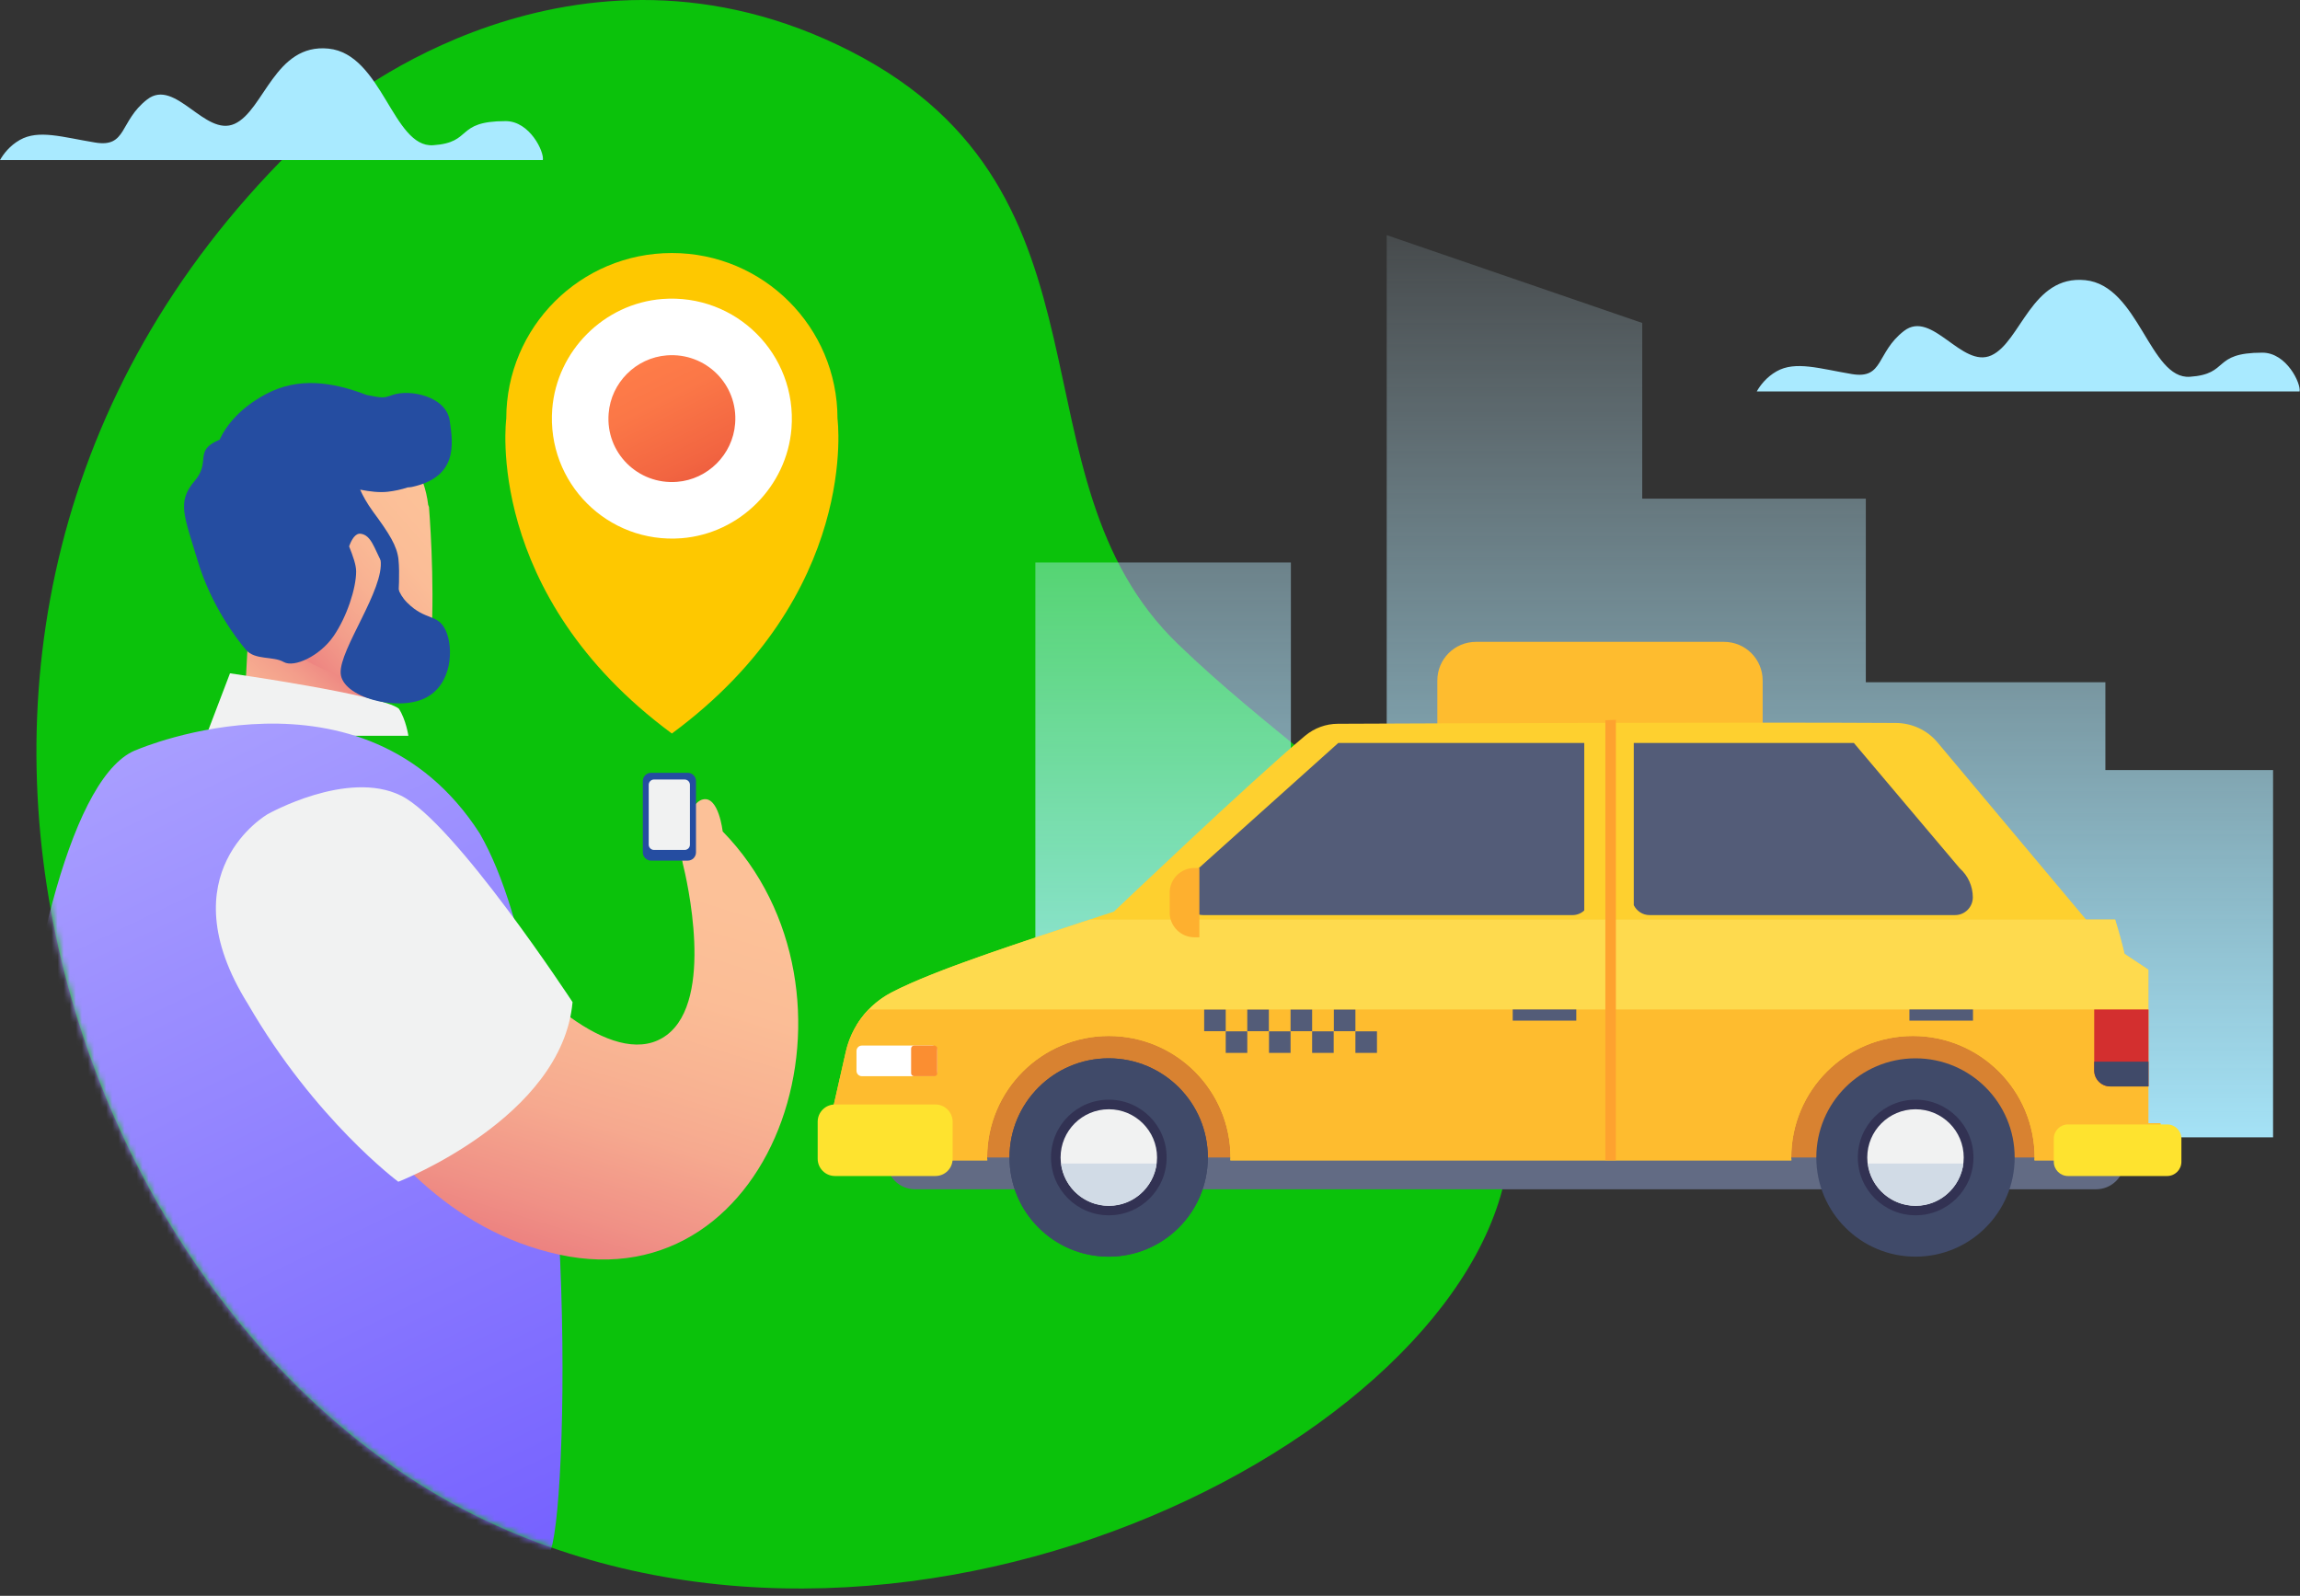 <svg width="379" height="263" viewBox="0 0 379 263" fill="none" xmlns="http://www.w3.org/2000/svg">
<rect x="0" y="0" width="379" height="263" fill="#333333" stroke="none"/>
<path d="M55.738 17.618C55.738 17.618 94.397 -14.936 140.188 8.46C185.979 31.855 165.636 78.674 194.11 106.149C222.611 133.624 252.744 143.861 248.691 189.653C244.612 235.444 151.399 284.236 80.16 250.656C8.921 217.075 -31.79 93.937 55.738 17.618Z" fill="#0BC20B"/>
<mask id="mask0_132_1449" style="mask-type:luminance" maskUnits="userSpaceOnUse" x="5" y="0" width="239" height="263">
<path d="M55.739 17.618C55.739 17.618 94.398 -14.936 140.189 8.46C185.979 31.856 165.637 78.674 194.111 106.149C222.612 133.624 247.034 145.835 242.954 191.627C238.875 237.419 151.373 284.237 80.135 250.656C8.896 217.076 -31.79 93.938 55.739 17.618Z" fill="white"/>
</mask>
<g mask="url(#mask0_132_1449)">
<path d="M41.398 95.201L40.292 116.097H60.793L57.451 101.175L41.398 95.201Z" fill="url(#paint0_linear_132_1449)"/>
<path d="M36.345 80.306C37.897 74.674 42.477 70.068 48.108 68.489C59.214 65.358 69.346 72.91 70.556 83.2C70.609 83.332 70.661 83.437 70.688 83.543C70.688 83.543 71.688 95.675 71.056 105.491C70.74 110.175 66.451 113.702 61.819 112.939C58.898 112.465 55.45 111.36 51.714 109.544C47.503 107.517 44.766 103.386 43.003 99.57C37.345 95.49 34.16 88.174 36.345 80.306Z" fill="url(#paint1_linear_132_1449)"/>
<path d="M37.898 110.965C37.898 110.965 62.977 114.544 65.714 116.781C66.898 118.571 67.293 121.255 67.293 121.255H33.976L37.898 110.965Z" fill="#F1F2F2"/>
<path d="M74.109 69.331C73.504 65.278 67.503 64.094 64.661 65.094C63.108 65.647 63.056 65.594 60.424 65.094C54.714 62.91 49.134 62.12 43.845 64.936C39.555 67.226 37.318 70.042 36.187 72.463C31.818 74.279 34.845 76.016 32.081 79.253C29.108 82.727 30.344 84.964 32.581 92.438C34.818 99.885 39.055 105.359 40.529 107.096C42.029 108.833 45.003 108.096 46.74 109.096C48.477 110.096 52.713 108.096 54.95 104.859C57.187 101.622 58.687 96.912 58.687 94.175C58.687 93.096 58.161 91.648 57.529 90.043C57.924 88.938 58.556 87.832 59.45 87.964C61.187 88.201 61.687 90.438 62.924 92.701C64.161 94.938 63.424 97.912 63.424 97.912H65.661C65.661 97.912 65.898 94.438 65.661 92.201C65.424 89.964 64.161 87.964 61.424 84.253C60.45 82.911 59.793 81.7 59.345 80.7C60.977 81.016 62.556 81.2 63.898 81.042C65.03 80.911 66.135 80.674 67.161 80.332C67.398 80.305 67.635 80.305 67.872 80.253C75.346 78.621 74.714 73.384 74.109 69.331Z" fill="#254DA1"/>
<path d="M22.66 123.518C22.66 123.518 59.898 107.57 79.056 137.361C95.004 165.02 93.951 245.892 90.767 255.445C85.451 265.025 24.818 272.473 8.844 260.762C-7.13 249.05 1.37 130.966 22.66 123.518Z" fill="url(#paint2_linear_132_1449)"/>
<path d="M65.635 92.227C65.635 92.227 64.03 96.227 67.082 99.306C70.161 102.385 72.135 101.069 73.451 103.912C74.767 106.754 74.556 112.912 69.951 115.097C65.345 117.281 56.345 114.886 56.135 110.938C55.924 106.991 63.372 97.122 62.714 92.306C62.056 87.437 64.635 88.885 65.635 92.227Z" fill="#254DA1"/>
<path d="M44.739 151.493C44.739 151.493 55.924 198.864 92.109 206.759C128.294 214.654 144.742 163.336 119.083 137.019C119.083 137.019 118.425 131.097 115.794 131.755C113.162 132.413 111.846 139.65 112.504 142.282C113.162 144.914 117.767 164.651 109.872 170.573C101.977 176.494 88.161 164.651 79.609 152.809L44.739 151.493Z" fill="url(#paint3_linear_132_1449)"/>
<path d="M44.108 134.176C44.108 134.176 27.291 143.755 40.871 165.493C51.924 184.573 65.635 194.758 65.635 194.758C65.635 194.758 92.635 184.257 94.346 165.151C94.346 165.151 74.924 135.492 66.082 131.123C57.24 126.755 44.108 134.176 44.108 134.176Z" fill="#F1F2F2"/>
<path d="M113.319 141.835H107.293C106.53 141.835 105.924 141.229 105.924 140.466V128.729C105.924 127.966 106.53 127.36 107.293 127.36H113.319C114.082 127.36 114.688 127.966 114.688 128.729V140.466C114.688 141.229 114.082 141.835 113.319 141.835Z" fill="#254DA1"/>
<path d="M112.819 140.071H107.766C107.293 140.071 106.898 139.677 106.898 139.203V129.334C106.898 128.86 107.293 128.466 107.766 128.466H112.819C113.293 128.466 113.688 128.86 113.688 129.334V139.203C113.688 139.677 113.319 140.071 112.819 140.071Z" fill="#F1F2F2"/>
</g>
<path d="M138.004 68.989C138.004 53.909 125.793 41.698 110.713 41.698C95.634 41.698 83.423 53.909 83.423 68.989C83.423 68.989 79.581 97.885 110.713 120.886C141.846 97.911 138.004 68.989 138.004 68.989Z" fill="#FEC800"/>
<path d="M112.318 88.7C100.134 89.647 90.055 79.568 91.002 67.383C91.765 57.804 99.529 50.04 109.108 49.277C121.292 48.33 131.371 58.409 130.424 70.594C129.661 80.173 121.898 87.937 112.318 88.7Z" fill="white"/>
<path d="M111.555 79.41C105.108 79.91 99.766 74.594 100.292 68.146C100.687 63.067 104.792 58.962 109.871 58.567C116.319 58.067 121.661 63.383 121.135 69.831C120.74 74.91 116.634 79.015 111.555 79.41Z" fill="url(#paint4_linear_132_1449)"/>
<path d="M374.562 187.442V126.913H346.93V112.438H307.455V82.174H270.612V53.225L228.506 38.751V126.913H212.716V92.701H170.61V187.442H374.562Z" fill="url(#paint5_linear_132_1449)"/>
<path d="M290.481 124.729H236.848V112.149C236.848 108.623 239.69 105.78 243.217 105.78H284.086C287.613 105.78 290.455 108.623 290.455 112.149V124.729H290.481Z" fill="#FEBC2F"/>
<path d="M345.404 195.995H150.767C148.188 195.995 146.083 193.89 146.083 191.311V191.1C146.083 188.521 148.188 186.416 150.767 186.416H345.404C347.983 186.416 350.088 188.521 350.088 191.1V191.311C350.088 193.89 347.983 195.995 345.404 195.995Z" fill="#626B84"/>
<path d="M345.088 166.573H153.504V190.758H345.088V166.573Z" fill="#D88231"/>
<path d="M182.689 205.575C190.872 205.575 197.505 198.941 197.505 190.758C197.505 182.575 190.872 175.942 182.689 175.942C174.506 175.942 167.873 182.575 167.873 190.758C167.873 198.941 174.506 205.575 182.689 205.575Z" fill="#404A69"/>
<path d="M182.689 207.101C191.715 207.101 199.031 199.784 199.031 190.758C199.031 181.732 191.715 174.416 182.689 174.416C173.663 174.416 166.346 181.732 166.346 190.758C166.346 199.784 173.663 207.101 182.689 207.101Z" fill="#404A69"/>
<path d="M192.242 190.758C192.242 196.022 187.979 200.285 182.715 200.285C177.452 200.285 173.189 196.022 173.189 190.758C173.189 185.495 177.452 181.231 182.715 181.231C187.979 181.231 192.242 185.495 192.242 190.758Z" fill="#323253"/>
<path d="M190.663 190.758C190.663 195.153 187.11 198.706 182.715 198.706C178.32 198.706 174.768 195.153 174.768 190.758C174.768 186.363 178.32 182.811 182.715 182.811C187.084 182.811 190.663 186.363 190.663 190.758Z" fill="#F1F2F2"/>
<path d="M354.009 185.1V159.809L350.088 157.204L348.535 151.546H343.745L319.271 122.36C317.587 120.333 315.087 119.176 312.455 119.149C287.876 118.991 233.637 119.228 220.479 119.281C218.479 119.281 216.584 119.991 215.058 121.255C206.216 128.65 183.557 150.23 183.557 150.23C171.188 154.361 154.609 159.52 146.872 163.572C143.056 165.573 140.319 169.125 139.372 173.336L136.503 185.995L137.372 191.232H162.688C162.688 191.074 162.662 190.942 162.662 190.784C162.662 179.705 171.636 170.731 182.715 170.731C193.794 170.731 202.768 179.705 202.768 190.784C202.768 190.942 202.742 191.074 202.742 191.232H295.192C295.192 191.074 295.165 190.942 295.165 190.784C295.165 179.705 304.139 170.731 315.218 170.731C326.298 170.731 335.272 179.705 335.272 190.784C335.272 190.942 335.245 191.074 335.245 191.232H356.193L356.009 185.126H354.009V185.1Z" fill="#FED02F"/>
<path d="M354.009 159.809L350.088 157.204C349.641 155.23 349.114 153.361 348.535 151.545H179.61C167.873 155.414 153.82 159.941 146.872 163.572C144.477 164.836 142.504 166.704 141.135 168.994H354.009V159.809Z" fill="#FEDA4E"/>
<path d="M354.009 185.1V166.362H143.135C141.293 168.283 139.977 170.678 139.372 173.336L136.503 185.995L137.372 191.232H162.688C162.688 191.074 162.662 190.942 162.662 190.785C162.662 179.705 171.636 170.731 182.715 170.731C193.794 170.731 202.768 179.705 202.768 190.785C202.768 190.942 202.742 191.074 202.742 191.232H295.192C295.192 191.074 295.165 190.942 295.165 190.785C295.165 179.705 304.139 170.731 315.219 170.731C326.298 170.731 335.272 179.705 335.272 190.785C335.272 190.942 335.245 191.074 335.245 191.232H356.193L356.009 185.126H354.009V185.1Z" fill="#FEBC2F"/>
<path d="M261.059 122.439H220.532L197.505 143.098C196.137 144.308 195.347 146.072 195.347 147.888C195.347 149.493 196.637 150.809 198.268 150.809H259.138C259.875 150.809 260.559 150.519 261.059 150.046V122.439Z" fill="#535C78"/>
<path d="M322.929 143.098L305.482 122.439H269.218V149.177C269.691 150.125 270.665 150.809 271.797 150.809H322.166C323.772 150.809 325.087 149.493 325.087 147.888C325.087 146.072 324.298 144.308 322.929 143.098Z" fill="#535C78"/>
<path d="M197.637 154.467H196.821C194.558 154.467 192.742 152.625 192.742 150.388V147.124C192.742 144.861 194.584 143.045 196.821 143.045H197.637V154.467Z" fill="#FEB02F"/>
<path d="M264.533 191.206H266.27V118.623C265.691 118.65 265.112 118.676 264.533 118.702V191.206Z" fill="#FEA22F"/>
<path d="M154.136 193.811H137.583C136.03 193.811 134.74 192.548 134.74 190.969V184.863C134.74 183.31 136.004 182.021 137.583 182.021H154.136C155.688 182.021 156.978 183.284 156.978 184.863V190.969C156.978 192.548 155.715 193.811 154.136 193.811Z" fill="#FEE32F"/>
<path d="M357.114 193.811H340.772C339.482 193.811 338.43 192.759 338.43 191.469V187.653C338.43 186.363 339.482 185.311 340.772 185.311H357.114C358.404 185.311 359.457 186.363 359.457 187.653V191.469C359.457 192.759 358.404 193.811 357.114 193.811Z" fill="#FEE32F"/>
<path d="M174.847 191.758C175.347 195.68 178.636 198.732 182.715 198.732C186.768 198.732 190.084 195.68 190.584 191.758H174.847Z" fill="#D1DBE6"/>
<path d="M182.689 207.101C191.714 207.101 199.031 199.784 199.031 190.758C199.031 181.732 191.714 174.416 182.689 174.416C173.663 174.416 166.346 181.732 166.346 190.758C166.346 199.784 173.663 207.101 182.689 207.101Z" fill="#404A69"/>
<path d="M192.241 190.758C192.241 196.022 187.978 200.285 182.715 200.285C177.452 200.285 173.188 196.022 173.188 190.758C173.188 185.495 177.452 181.231 182.715 181.231C187.978 181.231 192.241 185.495 192.241 190.758Z" fill="#323253"/>
<path d="M190.663 190.759C190.663 195.153 187.11 198.706 182.715 198.706C178.32 198.706 174.767 195.153 174.767 190.759C174.767 186.364 178.32 182.811 182.715 182.811C187.083 182.811 190.663 186.364 190.663 190.759Z" fill="#F1F2F2"/>
<path d="M174.846 191.758C175.346 195.68 178.636 198.732 182.715 198.732C186.768 198.732 190.083 195.68 190.583 191.758H174.846Z" fill="#D1DBE6"/>
<path d="M315.64 207.101C324.666 207.101 331.982 199.784 331.982 190.758C331.982 181.732 324.666 174.416 315.64 174.416C306.614 174.416 299.297 181.732 299.297 190.758C299.297 199.784 306.614 207.101 315.64 207.101Z" fill="#404A69"/>
<path d="M325.193 190.758C325.193 196.022 320.929 200.285 315.666 200.285C310.403 200.285 306.14 196.022 306.14 190.758C306.14 185.495 310.403 181.231 315.666 181.231C320.929 181.231 325.193 185.495 325.193 190.758Z" fill="#323253"/>
<path d="M323.587 190.758C323.587 195.153 320.035 198.706 315.64 198.706C311.245 198.706 307.692 195.153 307.692 190.758C307.692 186.363 311.245 182.811 315.64 182.811C320.035 182.811 323.587 186.363 323.587 190.758Z" fill="#F1F2F2"/>
<path d="M307.797 191.758C308.298 195.68 311.587 198.732 315.666 198.732C319.719 198.732 323.035 195.68 323.535 191.758H307.797Z" fill="#D1DBE6"/>
<path d="M354.009 179.047H347.719C346.272 179.047 345.088 177.863 345.088 176.415V166.362H354.035V179.047H354.009Z" fill="#D32F2F"/>
<path d="M354.009 179.047H347.719C346.272 179.047 345.088 177.862 345.088 176.415V174.968H354.035V179.047H354.009Z" fill="#404A69"/>
<path d="M153.583 177.363H142.03C141.53 177.363 141.135 176.968 141.135 176.468V173.205C141.135 172.705 141.53 172.31 142.03 172.31H153.583C154.083 172.31 154.478 172.705 154.478 173.205V176.468C154.478 176.968 154.083 177.363 153.583 177.363Z" fill="white"/>
<path d="M153.951 177.363H150.635C150.346 177.363 150.135 177.126 150.135 176.863V172.81C150.135 172.521 150.372 172.31 150.635 172.31H153.951C154.241 172.31 154.451 172.547 154.451 172.81V176.863C154.478 177.126 154.241 177.363 153.951 177.363Z" fill="#FB8E31"/>
<path d="M259.744 166.362H249.27V168.204H259.744V166.362Z" fill="#535C78"/>
<path d="M325.114 166.362H314.64V168.204H325.114V166.362Z" fill="#535C78"/>
<path d="M201.978 166.388H198.426V169.941H201.978V166.388Z" fill="#535C78"/>
<path d="M205.531 169.967H201.979V173.52H205.531V169.967Z" fill="#535C78"/>
<path d="M209.084 166.388H205.531V169.941H209.084V166.388Z" fill="#535C78"/>
<path d="M212.663 169.967H209.11V173.52H212.663V169.967Z" fill="#535C78"/>
<path d="M216.216 166.388H212.663V169.941H216.216V166.388Z" fill="#535C78"/>
<path d="M219.769 169.967H216.216V173.52H219.769V169.967Z" fill="#535C78"/>
<path d="M223.348 166.388H219.795V169.941H223.348V166.388Z" fill="#535C78"/>
<path d="M226.901 169.967H223.348V173.52H226.901V169.967Z" fill="#535C78"/>
<path d="M89.45 26.381C89.713 25.065 87.318 19.96 83.318 19.96C74.923 19.96 78.002 23.486 71.37 23.934C64.739 24.381 62.975 8.907 54.133 8.012C45.291 7.117 43.527 18.197 38.659 20.407C33.79 22.618 28.895 12.802 24.264 16.381C19.632 19.96 20.974 24.381 15.658 23.486C10.342 22.618 6.369 21.302 3.263 23.065C1.605 24.013 0.579 25.355 0 26.381H89.45Z" fill="#A9EAFF"/>
<path d="M378.931 64.541C379.194 63.225 376.799 58.12 372.799 58.12C364.404 58.12 367.483 61.646 360.852 62.094C354.22 62.541 352.457 47.067 343.614 46.172C334.772 45.277 333.009 56.357 328.14 58.567C323.272 60.778 318.377 50.962 313.745 54.541C309.113 58.12 310.456 62.541 305.14 61.646C299.824 60.752 295.85 59.436 292.745 61.199C291.087 62.146 290.06 63.489 289.481 64.515H378.931V64.541Z" fill="#A9EAFF"/>
<defs>
<linearGradient id="paint0_linear_132_1449" x1="35.219" y1="124.143" x2="54.341" y2="101.878" gradientUnits="userSpaceOnUse">
<stop stop-color="#FCC198"/>
<stop offset="0.214" stop-color="#FBBD97"/>
<stop offset="0.424" stop-color="#F8B192"/>
<stop offset="0.632" stop-color="#F39E8B"/>
<stop offset="0.839" stop-color="#ED8280"/>
<stop offset="1" stop-color="#E66776"/>
</linearGradient>
<linearGradient id="paint1_linear_132_1449" x1="67.345" y1="80.585" x2="38.905" y2="105.706" gradientUnits="userSpaceOnUse">
<stop stop-color="#FCC198"/>
<stop offset="0.214" stop-color="#FBBD97"/>
<stop offset="0.424" stop-color="#F8B192"/>
<stop offset="0.632" stop-color="#F39E8B"/>
<stop offset="0.839" stop-color="#ED8280"/>
<stop offset="1" stop-color="#E66776"/>
</linearGradient>
<linearGradient id="paint2_linear_132_1449" x1="7.719" y1="124.7" x2="87.993" y2="291.718" gradientUnits="userSpaceOnUse">
<stop stop-color="#AAA0FF"/>
<stop offset="1" stop-color="#6B55FF"/>
</linearGradient>
<linearGradient id="paint3_linear_132_1449" x1="95.399" y1="140.262" x2="72.371" y2="214.607" gradientUnits="userSpaceOnUse">
<stop stop-color="#FCC198"/>
<stop offset="0.214" stop-color="#FBBD96"/>
<stop offset="0.416" stop-color="#F8B292"/>
<stop offset="0.537" stop-color="#F6A98F"/>
<stop offset="0.733" stop-color="#F09186"/>
<stop offset="0.979" stop-color="#E76B77"/>
<stop offset="1" stop-color="#E66776"/>
</linearGradient>
<linearGradient id="paint4_linear_132_1449" x1="105.379" y1="58.327" x2="124.459" y2="96.486" gradientUnits="userSpaceOnUse">
<stop stop-color="#FF7D49"/>
<stop offset="0.196" stop-color="#FB7747"/>
<stop offset="0.466" stop-color="#F26541"/>
<stop offset="0.776" stop-color="#E14837"/>
<stop offset="1" stop-color="#D32F2F"/>
</linearGradient>
<linearGradient id="paint5_linear_132_1449" x1="272.586" y1="16.39" x2="272.586" y2="195.346" gradientUnits="userSpaceOnUse">
<stop stop-color="#D8F2FF" stop-opacity="0"/>
<stop offset="0.109" stop-color="#CFF0FF" stop-opacity="0.109"/>
<stop offset="0.414" stop-color="#BAEDFF" stop-opacity="0.414"/>
<stop offset="0.714" stop-color="#ADEBFF" stop-opacity="0.714"/>
<stop offset="1" stop-color="#A9EAFF"/>
</linearGradient>
</defs>
</svg>
